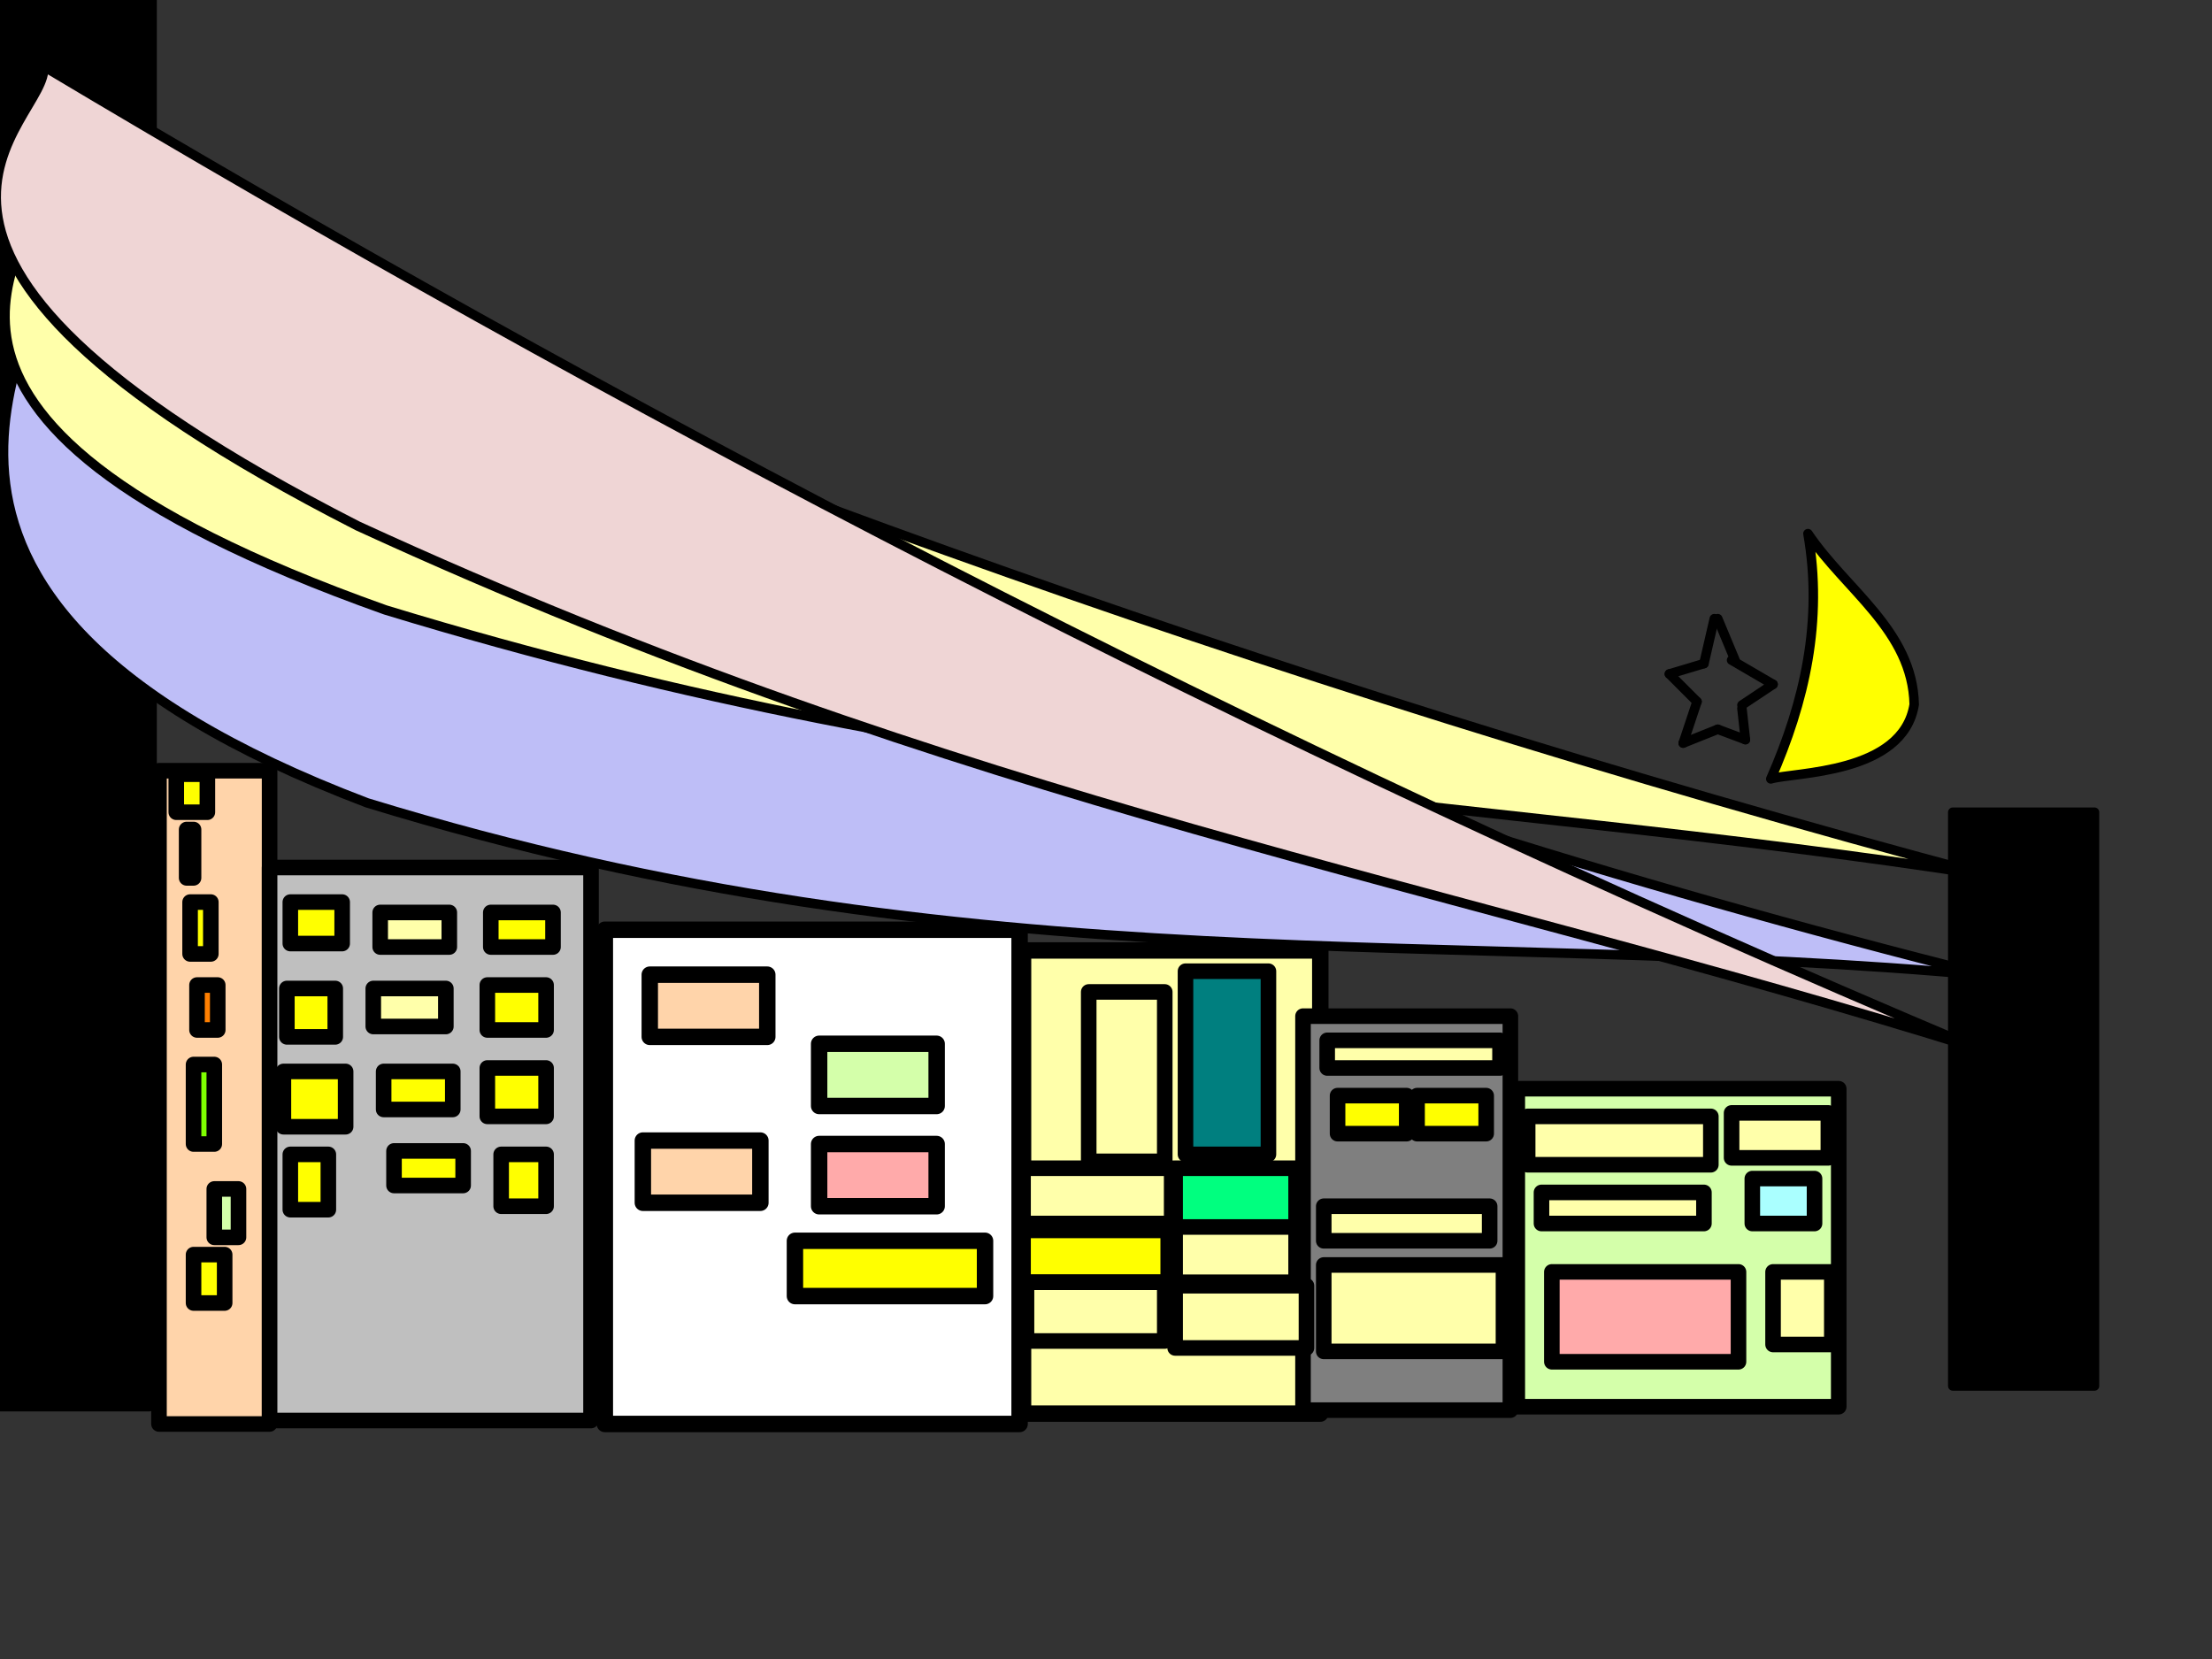 <?xml version="1.0"?><svg width="640" height="480" xmlns="http://www.w3.org/2000/svg">
 <rect width="100%" height="100%" fill="#333333" stroke="none"/>
 <title>city bridge</title>
 <g>
  <title>Layer 1</title>
  <rect fill="#d4ffaa" stroke="#000000" stroke-width="4.504" stroke-dasharray="null" stroke-linejoin="round" stroke-linecap="round" x="439" y="315" width="93" height="92" id="svg_99"/>
  <path d="m176.845,176.513" id="path3713" stroke-miterlimit="4" stroke-linejoin="round" stroke-linecap="round" stroke-width="1.504" stroke="#000000" fill-rule="evenodd" fill="#ffd4aa" transform="rotate(-2.144 127.693,176.513) "/>
  <rect fill="#ffd4aa" stroke="#000000" stroke-width="4.504" stroke-dasharray="null" stroke-linejoin="round" stroke-linecap="round" x="46" y="223" width="32" height="189" id="svg_3"/>
  <rect fill="#ffff00" stroke="#000000" stroke-width="4.504" stroke-dasharray="null" stroke-linejoin="round" stroke-linecap="round" x="51" y="224" width="9" height="11" id="svg_5"/>
  <rect fill="#ffd4aa" stroke="#000000" stroke-width="4.504" stroke-dasharray="null" stroke-linejoin="round" stroke-linecap="round" x="54" y="240" width="2" height="14" id="svg_6"/>
  <rect fill="#ffff00" stroke="#000000" stroke-width="4.504" stroke-dasharray="null" stroke-linejoin="round" stroke-linecap="round" x="55" y="261" width="6" height="15" id="svg_7"/>
  <rect fill="#ff7f00" stroke="#000000" stroke-width="4.504" stroke-dasharray="null" stroke-linejoin="round" stroke-linecap="round" x="57" y="285" width="6" height="13" id="svg_8"/>
  <rect fill="#7fff00" stroke="#000000" stroke-width="4.504" stroke-dasharray="null" stroke-linejoin="round" stroke-linecap="round" x="56" y="308" width="6" height="23" id="svg_9"/>
  <rect fill="#d4ffaa" stroke="#000000" stroke-width="4.504" stroke-dasharray="null" stroke-linejoin="round" stroke-linecap="round" x="62" y="344" width="7" height="14" id="svg_10"/>
  <rect fill="#ffff00" stroke="#000000" stroke-width="4.504" stroke-dasharray="null" stroke-linejoin="round" stroke-linecap="round" x="56" y="363" width="9" height="14" id="svg_11"/>
  <rect fill="#bfbfbf" stroke="#000000" stroke-width="4.504" stroke-dasharray="null" stroke-linejoin="round" stroke-linecap="round" x="78" y="251" width="93" height="160" id="svg_12"/>
  <rect fill="#ffff00" stroke="#000000" stroke-width="4.504" stroke-dasharray="null" stroke-linejoin="round" stroke-linecap="round" x="84" y="261" width="15" height="12" id="svg_13"/>
  <rect fill="#ffffaa" stroke="#000000" stroke-width="4.504" stroke-dasharray="null" stroke-linejoin="round" stroke-linecap="round" x="110" y="264" width="20" height="10" id="svg_14"/>
  <rect fill="#ffff00" stroke="#000000" stroke-width="4.504" stroke-dasharray="null" stroke-linejoin="round" stroke-linecap="round" x="142" y="264" width="18" height="10" id="svg_15"/>
  <rect fill="#ffff00" stroke="#000000" stroke-width="4.504" stroke-dasharray="null" stroke-linejoin="round" stroke-linecap="round" x="83" y="286" width="14" height="14" id="svg_16"/>
  <rect fill="#ffffaa" stroke="#000000" stroke-width="4.504" stroke-dasharray="null" stroke-linejoin="round" stroke-linecap="round" x="108" y="286" width="21" height="11" id="svg_21"/>
  <rect fill="#ffff00" stroke="#000000" stroke-width="4.504" stroke-dasharray="null" stroke-linejoin="round" stroke-linecap="round" x="141" y="285" width="17" height="13" id="svg_22"/>
  <rect fill="#ffff00" stroke="#000000" stroke-width="4.504" stroke-dasharray="null" stroke-linejoin="round" stroke-linecap="round" x="82" y="310" width="18" height="16" id="svg_24"/>
  <rect fill="#ffff00" stroke="#000000" stroke-width="4.504" stroke-dasharray="null" stroke-linejoin="round" stroke-linecap="round" x="111" y="310" width="20" height="11" id="svg_25"/>
  <rect fill="#ffff00" stroke="#000000" stroke-width="4.504" stroke-dasharray="null" stroke-linejoin="round" stroke-linecap="round" x="141" y="309" width="17" height="14" id="svg_26"/>
  <rect fill="#ffff00" stroke="#000000" stroke-width="4.504" stroke-dasharray="null" stroke-linejoin="round" stroke-linecap="round" x="84" y="334" width="11" height="16" id="svg_27"/>
  <rect fill="#ffff00" stroke="#000000" stroke-width="4.504" stroke-dasharray="null" stroke-linejoin="round" stroke-linecap="round" x="114" y="333" width="20" height="10" id="svg_28"/>
  <rect fill="#ffff00" stroke="#000000" stroke-width="4.504" stroke-dasharray="null" stroke-linejoin="round" stroke-linecap="round" x="145" y="334" width="13" height="15" id="svg_29"/>
  <ellipse fill="#3f3f3f" stroke="#000000" stroke-width="2.75" stroke-dasharray="null" stroke-linejoin="round" stroke-linecap="round" cx="572" cy="245" id="svg_39"/>
  <ellipse fill="#3f3f3f" stroke="#000000" stroke-width="2.75" stroke-dasharray="null" stroke-linejoin="round" stroke-linecap="round" cx="542" cy="308" id="svg_43"/>
  <rect fill="#d4ffaa" stroke="#000000" stroke-width="4.75" stroke-dasharray="null" stroke-linejoin="round" stroke-linecap="round" x="185" y="275" width="34" height="18" id="svg_45"/>
  <rect fill="#ffff00" stroke="#000000" stroke-width="4.75" stroke-dasharray="null" stroke-linejoin="round" stroke-linecap="round" x="179" y="359" width="55" height="16" id="svg_51"/>
  <rect fill="#ffd4aa" stroke="#000000" stroke-width="4.75" stroke-dasharray="null" stroke-linejoin="round" stroke-linecap="round" x="186" y="303" width="34" height="18" id="svg_55"/>
  <rect fill="#000000" stroke="#000000" stroke-width="2.75" stroke-dasharray="null" stroke-linejoin="round" stroke-linecap="round" x="565" y="235" width="41" height="166" id="svg_34"/>
  <path fill="none" stroke="#000000" stroke-width="15.504" stroke-dasharray="null" stroke-linejoin="round" stroke-linecap="round" opacity="0.5" d="m541,250" id="svg_36"/>
  <rect fill="#ffffff" stroke="#000000" stroke-width="4.75" stroke-dasharray="null" stroke-linejoin="round" stroke-linecap="round" x="175" y="269" width="120" height="143" id="svg_44"/>
  <rect fill="#ffd4aa" stroke="#000000" stroke-width="4.75" stroke-dasharray="null" stroke-linejoin="round" stroke-linecap="round" x="188" y="282" width="34" height="18" id="svg_53"/>
  <rect fill="#ffff00" stroke="#000000" stroke-width="4.75" stroke-dasharray="null" stroke-linejoin="round" stroke-linecap="round" x="230" y="359" width="55" height="16" id="svg_54"/>
  <rect fill="#d4ffaa" stroke="#000000" stroke-width="4.75" stroke-dasharray="null" stroke-linejoin="round" stroke-linecap="round" x="237" y="302" width="34" height="18" id="svg_56"/>
  <rect fill="#ffaaaa" stroke="#000000" stroke-width="4.75" stroke-dasharray="null" stroke-linejoin="round" stroke-linecap="round" x="237" y="331" width="34" height="18" id="svg_58"/>
  <rect fill="#ffffaa" stroke="#000000" stroke-width="4.75" stroke-dasharray="null" stroke-linejoin="round" stroke-linecap="round" x="296" y="275" width="86" height="134" id="svg_60"/>
  <rect fill="#7f7f7f" stroke="#000000" stroke-width="4.504" stroke-dasharray="null" stroke-linejoin="round" stroke-linecap="round" x="377" y="294" width="60" height="114" id="svg_61"/>
  <rect fill="#ffff00" stroke="#000000" stroke-width="4.504" stroke-dasharray="null" stroke-linejoin="round" stroke-linecap="round" x="387" y="317" width="20" height="11" id="svg_67"/>
  <rect fill="#ffff00" stroke="#000000" stroke-width="4.504" stroke-dasharray="null" stroke-linejoin="round" stroke-linecap="round" x="410" y="317" width="20" height="11" id="svg_69"/>
  <rect fill="#ffffaa" stroke="#000000" stroke-width="4.504" stroke-dasharray="null" stroke-linejoin="round" stroke-linecap="round" x="384" y="301" width="50" height="8" id="svg_76"/>
  <rect fill="#ffffaa" stroke="#000000" stroke-width="4.504" stroke-dasharray="null" stroke-linejoin="round" stroke-linecap="round" x="442" y="323" width="53" height="14" id="svg_80"/>
  <rect fill="#ffffaa" stroke="#000000" stroke-width="4.504" stroke-dasharray="null" stroke-linejoin="round" stroke-linecap="round" x="501" y="322" width="28" height="13" id="svg_81"/>
  <rect fill="#ffffaa" stroke="#000000" stroke-width="4.504" stroke-dasharray="null" stroke-linejoin="round" stroke-linecap="round" x="383" y="349" width="48" height="10" id="svg_82"/>
  <rect fill="#ffffaa" stroke="#000000" stroke-width="4.504" stroke-dasharray="null" stroke-linejoin="round" stroke-linecap="round" x="446" y="345" width="47" height="9" id="svg_83"/>
  <rect fill="#aaffff" stroke="#000000" stroke-width="4.504" stroke-dasharray="null" stroke-linejoin="round" stroke-linecap="round" x="507" y="341" width="18" height="13" id="svg_84"/>
  <rect fill="#ffffaa" stroke="#000000" stroke-width="4.504" stroke-dasharray="null" stroke-linejoin="round" stroke-linecap="round" x="383" y="366" width="52" height="25" id="svg_85"/>
  <rect fill="#ffaaaa" stroke="#000000" stroke-width="4.504" stroke-dasharray="null" stroke-linejoin="round" stroke-linecap="round" x="449" y="368" width="54" height="26" id="svg_86"/>
  <rect fill="#ffffaa" stroke="#000000" stroke-width="4.504" stroke-dasharray="null" stroke-linejoin="round" stroke-linecap="round" x="513" y="368" width="17" height="21" id="svg_87"/>
  <rect fill="#ffffaa" stroke="#000000" stroke-width="4.504" stroke-dasharray="null" stroke-linejoin="round" stroke-linecap="round" x="315" y="287" width="22" height="49" id="svg_88"/>
  <rect fill="#007f7f" stroke="#000000" stroke-width="4.504" stroke-dasharray="null" stroke-linejoin="round" stroke-linecap="round" x="343" y="281" width="24" height="53" id="svg_89"/>
  <rect fill="#ffffaa" stroke="#000000" stroke-width="4.504" stroke-dasharray="null" stroke-linejoin="round" stroke-linecap="round" x="296" y="338" width="43" height="16" id="svg_92"/>
  <rect fill="#00ff7f" stroke="#000000" stroke-width="4.504" stroke-dasharray="null" stroke-linejoin="round" stroke-linecap="round" x="340" y="338" width="35" height="18" id="svg_93"/>
  <rect fill="#ffff00" stroke="#000000" stroke-width="4.504" stroke-dasharray="null" stroke-linejoin="round" stroke-linecap="round" x="296" y="356" width="42" height="15" id="svg_94"/>
  <rect fill="#ffffaa" stroke="#000000" stroke-width="4.504" stroke-dasharray="null" stroke-linejoin="round" stroke-linecap="round" x="340" y="355" width="35" height="16" id="svg_95"/>
  <rect fill="#ffffaa" stroke="#000000" stroke-width="4.504" stroke-dasharray="null" stroke-linejoin="round" stroke-linecap="round" x="297" y="371" width="40" height="17" id="svg_96"/>
  <rect fill="#ffffaa" stroke="#000000" stroke-width="4.504" stroke-dasharray="null" stroke-linejoin="round" stroke-linecap="round" x="340" y="372" width="38" height="18" id="svg_97"/>
  <rect fill="#ffd4aa" stroke="#000000" stroke-width="4.75" stroke-dasharray="null" stroke-linejoin="round" stroke-linecap="round" x="186" y="330" width="34" height="18" id="svg_57"/>
  <rect fill="#000000" stroke="#000000" stroke-width="4.75" stroke-dasharray="null" stroke-linejoin="round" stroke-linecap="round" x="0" y="0" width="43" height="406" id="svg_59"/>
  <path d="m584.033,202.983c-155.373,24.971 -282.542,76.717 -466.966,68.171c-169.97,-19.046 -120.974,-112.395 -129.122,-133.326c178.46,39.547 373.074,66.438 596.088,65.155z" stroke-miterlimit="4" stroke-linejoin="round" stroke-linecap="round" stroke-width="2.75" stroke="#000000" fill-rule="evenodd" fill="#bebef7" id="svg_23" transform="rotate(14.391 265.565,208.764)"/>
  <path d="m585.326,169.833c-155.627,17.221 -283.005,52.907 -467.73,47.014c-170.249,-13.135 -121.172,-77.512 -129.334,-91.947c178.752,27.273 373.684,45.818 597.064,44.933z" stroke-miterlimit="4" stroke-linejoin="round" stroke-linecap="round" stroke-width="2.75" stroke="#000000" fill-rule="evenodd" fill="#ffffaa" transform="rotate(15.151 266.336,173.82)" id="svg_37"/>
  <path d="m597.265,180.639c-163.379,16.256 -297.102,49.944 -491.03,44.381c-178.729,-12.4 -127.208,-73.171 -135.776,-86.798c187.656,25.746 392.299,43.252 626.806,42.417z" stroke-miterlimit="4" stroke-linejoin="round" stroke-linecap="round" stroke-width="2.75" stroke="#000000" fill-rule="evenodd" fill="#efd5d5" transform="rotate(23.049 283.502,181.927) " id="svg_38"/>
  <line id="svg_42" y2="179" x2="497" y1="191" x1="502" stroke-linecap="round" stroke-linejoin="round" stroke-dasharray="null" stroke-width="2.75" stroke="#000000" fill="none"/>
  <line id="svg_46" y2="192" x2="493" y1="179" x1="496" stroke-linecap="round" stroke-linejoin="round" stroke-dasharray="null" stroke-width="2.75" stroke="#000000" fill="none"/>
  <line id="svg_47" y2="195" x2="483" y1="192" x1="493" stroke-linecap="round" stroke-linejoin="round" stroke-dasharray="null" stroke-width="2.75" stroke="#000000" fill="none"/>
  <line id="svg_48" y2="203" x2="491" y1="195" x1="483" stroke-linecap="round" stroke-linejoin="round" stroke-dasharray="null" stroke-width="2.75" stroke="#000000" fill="none"/>
  <line id="svg_49" y2="215" x2="487" y1="203" x1="491" stroke-linecap="round" stroke-linejoin="round" stroke-dasharray="null" stroke-width="2.75" stroke="#000000" fill="none"/>
  <line id="svg_50" y2="211" x2="497" y1="215" x1="487" stroke-linecap="round" stroke-linejoin="round" stroke-dasharray="null" stroke-width="2.75" stroke="#000000" fill="none"/>
  <line id="svg_52" y2="214" x2="505" y1="211" x1="497" stroke-linecap="round" stroke-linejoin="round" stroke-dasharray="null" stroke-width="2.75" stroke="#000000" fill="none"/>
  <line id="svg_62" y2="205" x2="504" y1="214" x1="505" stroke-linecap="round" stroke-linejoin="round" stroke-dasharray="null" stroke-width="2.75" stroke="#000000" fill="none"/>
  <line id="svg_63" y2="198" x2="513" y1="204" x1="504" stroke-linecap="round" stroke-linejoin="round" stroke-dasharray="null" stroke-width="2.75" stroke="#000000" fill="none"/>
  <line id="svg_64" y2="191" x2="501" y1="198" x1="513" stroke-linecap="round" stroke-linejoin="round" stroke-dasharray="null" stroke-width="2.75" stroke="#000000" fill="none"/>
  <path id="svg_41" d="m563.331,187.469c-17.835,8.305 -32.433,25.514 -53.603,22.672c-19.511,-6.334 -13.887,-37.38 -14.822,-44.341c20.485,13.152 42.825,22.095 68.425,21.669z" stroke-miterlimit="4" stroke-linejoin="round" stroke-linecap="round" stroke-width="2.75" stroke="#000000" fill-rule="evenodd" fill="#ffff00" transform="rotate(-98.958 529.079,188.127) "/>
 </g>
</svg>